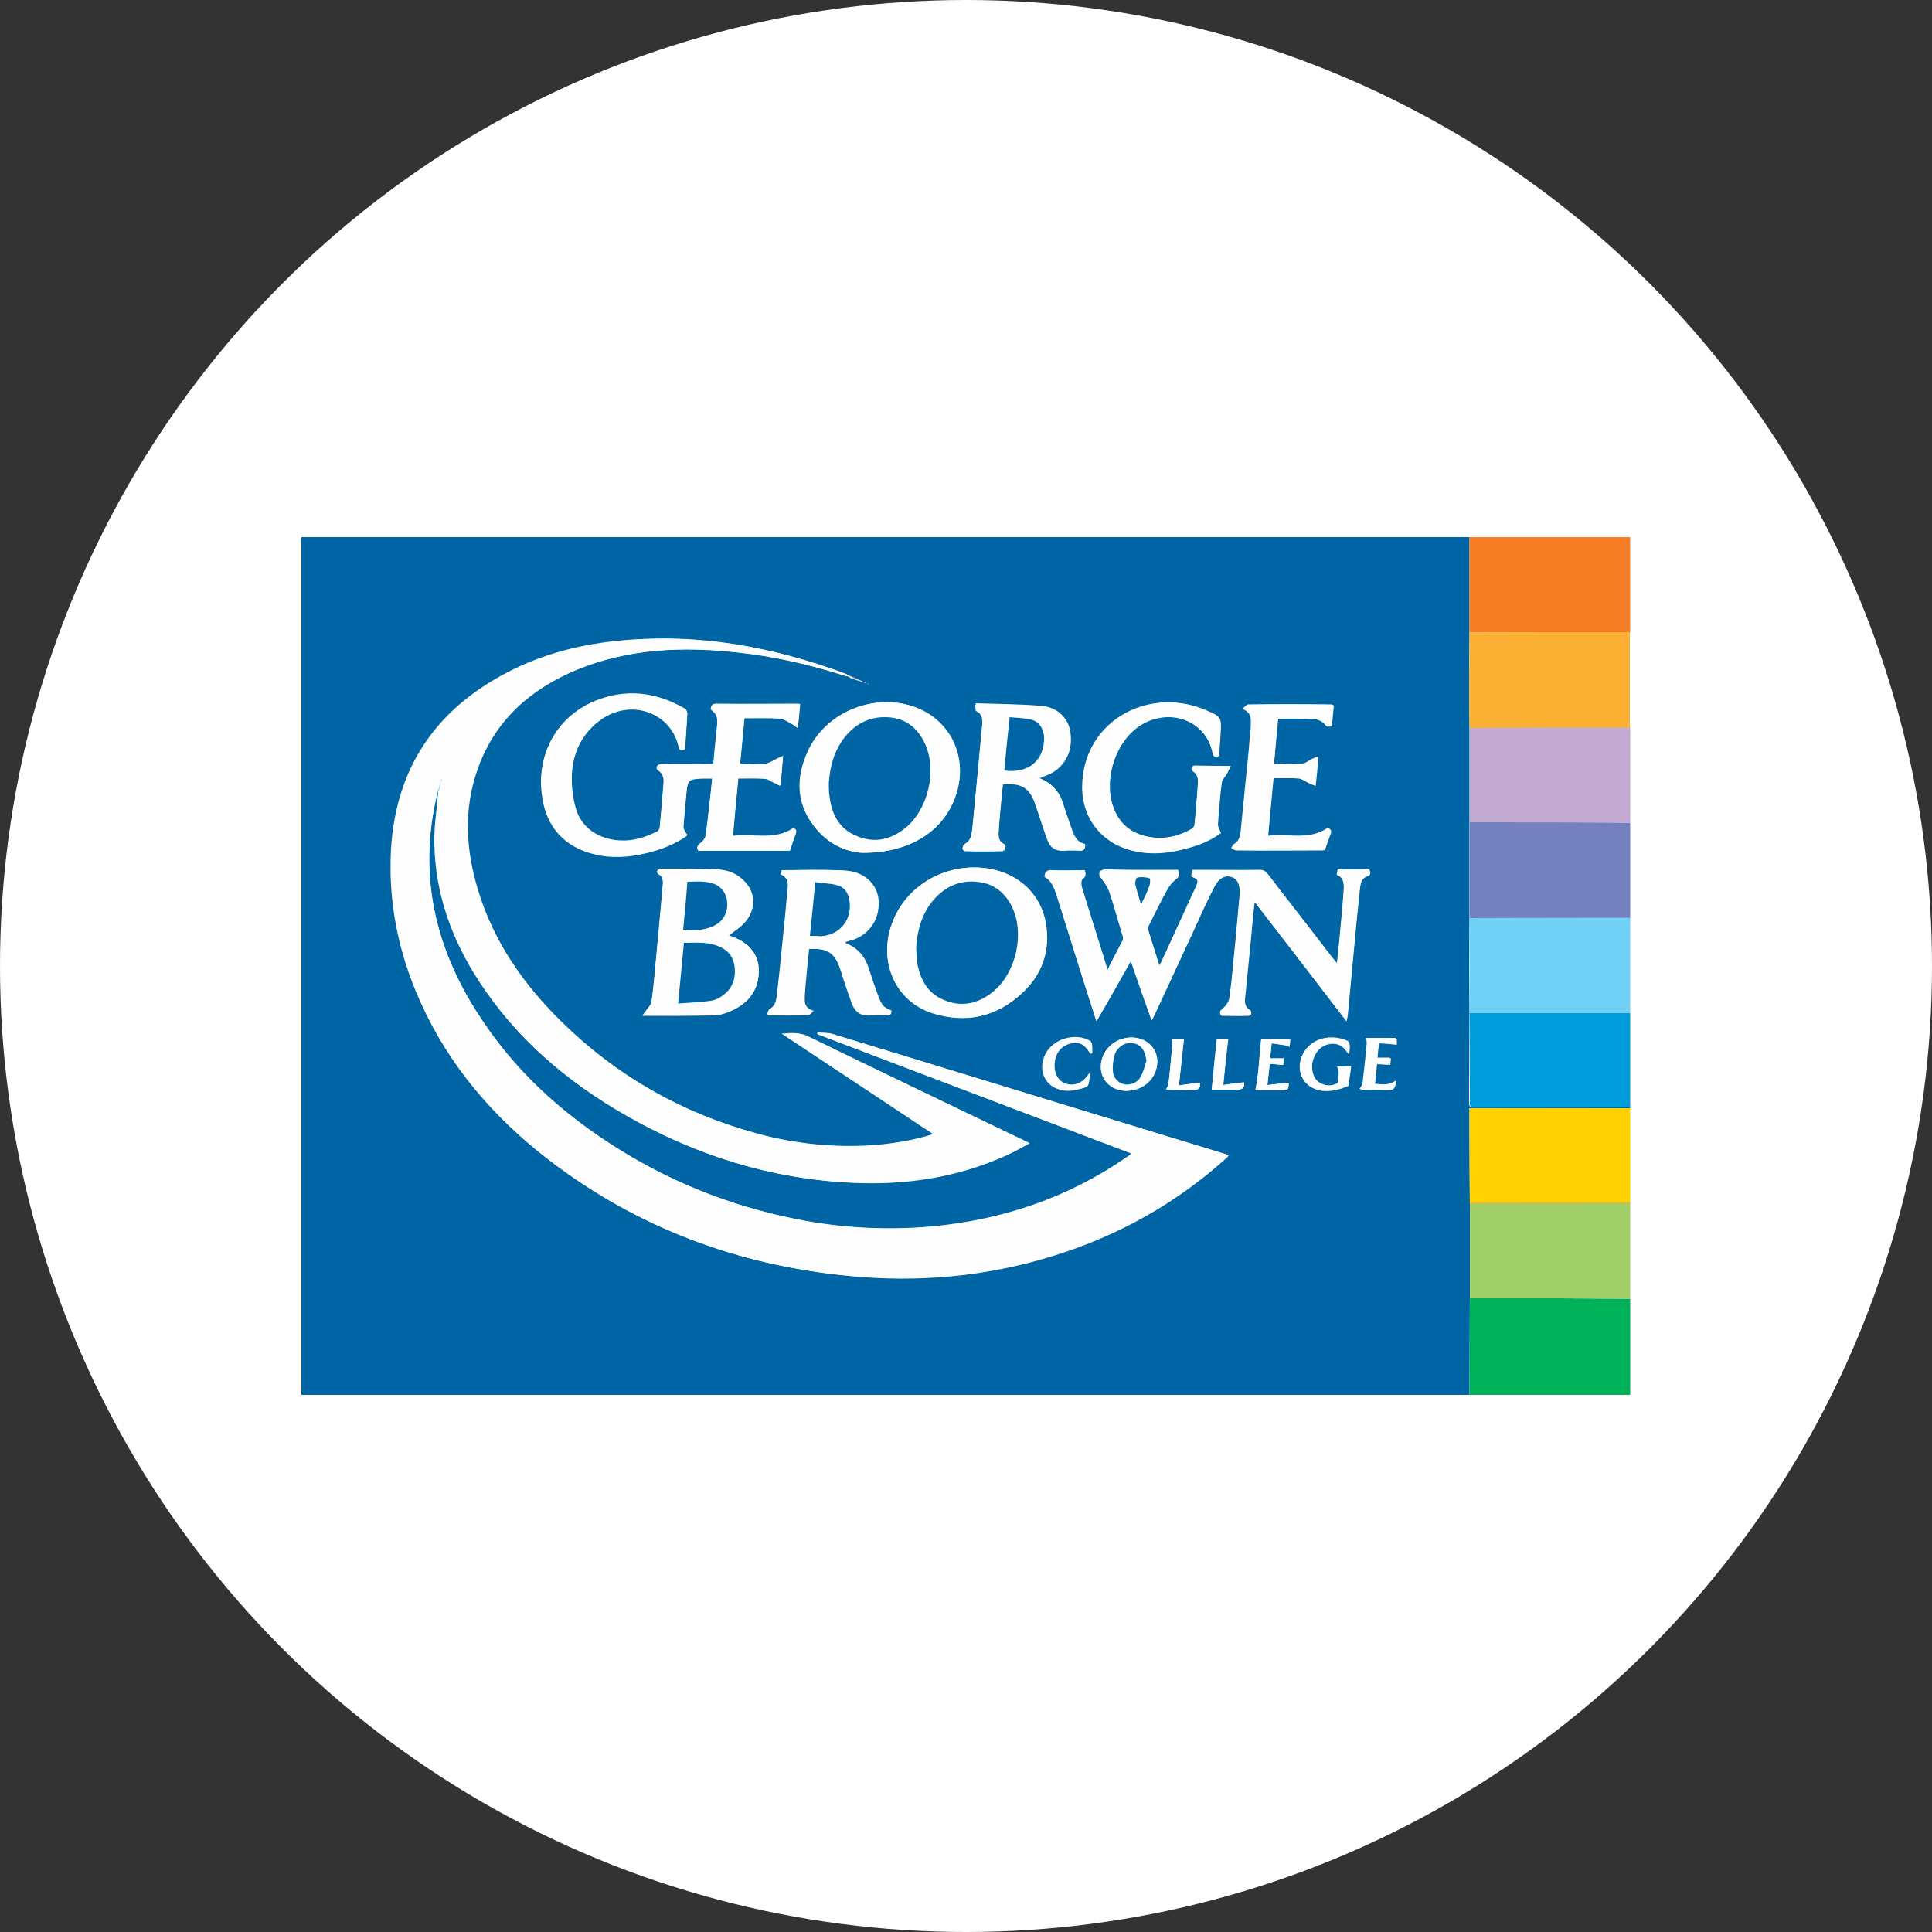<?xml version="1.0" encoding="UTF-8"?> <svg xmlns="http://www.w3.org/2000/svg" xmlns:xlink="http://www.w3.org/1999/xlink" id="Capa_1" x="0px" y="0px" viewBox="0 0 500 500" style="enable-background:new 0 0 500 500;" xml:space="preserve"><rect x="0" y="0" width="500" height="500" fill="#333333" stroke="none"/> <style type="text/css"> .st0{fill:#FFFFFF;} .st1{fill:#0065A4;} .st2{fill:#00B259;} .st3{fill:#C3ABD3;} .st4{fill:#A0CF67;} .st5{fill:#F57E25;} .st6{fill:#7581BF;} .st7{fill:#71D0F6;} .st8{fill:#FBB034;} .st9{fill:#FFD200;} .st10{fill:#009DDC;} .st11{fill:#FEFEFE;}</style> <circle class="st0" cx="250" cy="250" r="250"></circle> <g> <path class="st1" d="M421.9,286.5c0,0.1,0,0.2,0,0.3c-13.8,0-27.6,0-41.6,0c0,2.3,0,4.6,0,6.8c0,5.9,0.1,11.7,0.1,17.6 c-0.1,0.1-0.1,0.2,0,0.2c0,8.2,0,16.4,0,24.6c0,8.3-0.1,16.6-0.1,25c-100.8,0-201.5,0-302.3,0c0-74,0-148,0-222 c100.8,0,201.5,0,302.3,0c0,8.2,0,16.5,0,24.7c0,3.5-0.1,7-0.1,10.6c0,4.7,0.1,9.3,0.1,14c0,8.2,0,16.4,0,24.6c0,8.2,0,16.5,0,24.7 c0,4.2-0.1,8.4-0.1,12.6c0,4,0.1,8,0.1,12c0,7.8-0.1,15.5-0.1,23.4c0,1.1,0.7,1,1.4,1C395.1,286.5,408.5,286.5,421.9,286.5z M220.4,175.6c1,0.3,2.1,0.7,3.1,1c0.2,0.1,0.3,0.2,0.4,0.2c0-0.1,0.1-0.1,0.1-0.2c-0.2,0-0.3-0.1-0.5-0.1c-1-0.5-2.1-0.9-3.1-1.4 c-0.2,0-0.4,0-1,0C220,175.3,220.2,175.5,220.4,175.6z M301.9,282c2.2,0,4.4,0.1,6.6,0.1c1.8,0,2.2-0.5,2-1.9 c-1.7,0.2-3.4,0.4-5.4,0.7c0.4-4.3,0.8-8.1,1.3-12c-1,0-2.1,0-3.1,0c0.1,0.6,0.1,1,0.1,1.5c-0.3,3.4-0.6,6.8-1,10.2 c-0.1,0.4-0.3,0.8-0.5,1.1C301.9,281.8,301.9,281.9,301.9,282z M333.3,270.6c0.1,0.1,0.2,0.3,0.4,0.4c0.1-0.2,0.1-0.3,0.1-0.4 c0.1-0.6,0.1-1.1,0.1-1.7c-2.7,0-5.2,0-7.5,0c-0.5,4.5-0.6,8.9-1.5,13.2c-0.1,0,0,0,0.1,0c2.1,0,4.3,0,6.4,0c2.1,0,2.1-0.1,2.1-1.9 c-1.7,0.2-3.5,0.4-5.5,0.6c0.2-2,0.4-3.7,0.6-5.5c1.3,0.1,2.3,0.2,3.5,0.3c0.1-0.6,0.1-1.2,0.1-1.7c-1.3,0-2.3,0-3.5,0 c0.1-1.3,0.3-2.4,0.4-3.9C330.6,270.2,332,270.4,333.3,270.6z M361.3,280c-0.1-0.1-0.1-0.2-0.2-0.3c-1.6,1.3-3.5,0.9-5.4,0.8 c0-0.1-0.1-0.2-0.1-0.3c0.2-1.6,0.4-3.2,0.5-5c1.1,0.1,2.2,0.1,3.4,0.2c0.1-0.5,0.2-1.1,0.2-1.7c-1.3,0-2.3,0-3.5,0 c0.1-1.3,0.2-2.5,0.4-3.9c1.7,0.2,3.1,0.3,4.6,0.4c0-0.3,0-0.9,0-1.6c-2.6,0-5.2,0-7.7,0c0.1,0.5,0.2,0.9,0.2,1.4 c-0.3,3.5-0.7,7-1.1,10.5c-0.1,0.4-0.4,0.7-0.6,1c-0.1,0.1-0.1,0.2-0.2,0.3c2.2,0,4.3,0.1,6.5,0.1C360.7,282,360.7,282,361.3,280z M219,243.6c5.1-1,8.3-5.2,8-10.4c-0.2-4.3-3.7-7.7-8.8-7.9c-5.2-0.3-10.5-0.1-15.9-0.1c-0.1,0.2-0.2,0.6-0.3,1.1 c1.9,0.7,2,2.3,1.8,3.9c-0.4,4.8-0.9,9.7-1.4,14.5c-0.4,4.4-0.9,8.8-1.4,13.2c-0.2,1.4-0.6,2.6-1.9,3.3c-0.3,0.2-0.4,0.8-0.6,1.5 c0.6,0.1,0.9,0.1,1.1,0.1c3.1,0,6.1,0.1,9.2-0.1c0.4,0,0.7-0.6,1.4-1.1c-2.4-0.7-2.3-2.3-2.3-3.9c0.1-2.5,0.4-4.8,0.6-7.2 c0.2-1.6,0.3-3.3,0.5-4.9c5.2-0.3,7.1,0.9,8.6,5.7c0.1,0.2,0.2,0.5,0.2,0.7c0.8,2.5,1.7,5.1,2.6,7.6c0.8,2.2,2.3,3.4,4.7,3.2 c1.3-0.1,2.6-0.1,3.9,0c1,0.1,1.4-0.4,1.3-1.3c-2-0.9-2.5-1.2-3.3-3.5c-1-2.6-1.8-5.2-2.7-7.8c-1-2.9-2.9-5-5.8-6.1 C219,244,219,243.8,219,243.6z M269,201.4c0-0.1-0.1-0.2-0.1-0.3c1.4-0.6,2.8-1,4-1.8c3.5-2.3,4.7-5.8,4.1-9.9 c-0.5-3.5-3.3-6.3-7.2-6.7c-5.7-0.5-11.4-0.5-17.3-0.7c0.1,0.8-0.1,1.5,0.2,1.6c1.9,1,1.7,2.8,1.5,4.4c-0.8,8.8-1.7,17.6-2.5,26.3 c-0.2,1.7-0.4,3.3-2.2,4.2c-0.2,0.1-0.3,0.6-0.3,0.9c0.1,0.2,0.4,0.5,0.7,0.5c3.2,0.1,6.4,0.1,9.6,0c0.3,0,0.6-0.3,0.7-0.5 c0.1-0.3,0-0.8-0.2-0.9c-1.8-0.8-1.6-2.4-1.5-3.8c0.2-3.1,0.5-6.2,0.8-9.3c0.1-0.9,0.2-1.9,0.3-2.8c5.1-0.4,7.1,1,8.6,5.7 c0.1,0.2,0.1,0.4,0.2,0.6c0.9,2.8,1.8,5.5,2.8,8.2c0.7,1.8,2.1,2.8,4.1,2.7c1.5-0.1,3-0.1,4.4,0c1,0.1,1.3-0.4,1.1-1.4 c-2-0.4-2.7-1.9-3.3-3.5c-0.9-2.6-1.8-5.1-2.6-7.7C273.9,204.6,272,202.6,269,201.4z M191.7,197.7c-0.1-0.1-0.1-0.2-0.2-0.3 c0.4-3.8,0.7-7.7,1.1-11.5c3.2,0,6.3-0.1,9.3,0.1c1,0.1,1.9,0.8,2.9,1.3c0.5,0.3,0.9,0.6,1.6,1.1c0.2-2.3,0.4-4.2,0.6-6 c-0.3-0.1-0.4-0.1-0.6-0.1c-7.1,0-14.1,0-21.2,0c-1,0-1.2,0.5-1.3,1.3c1.5,1.2,1.8,1.8,1.7,3.8c-0.1,1-0.2,2-0.3,3 c-0.3,2.5-0.5,4.9-0.7,7.4c-0.4,0.1-0.7,0.1-1,0.1c-4.2,0-8.3,0-12.5,0c-0.4,0-0.9,0.2-1.1,0.5c-0.2,0.2,0,0.9,0.3,1 c1.3,0.8,1.5,2,1.4,3.3c-0.3,3.9-0.6,7.7-1,11.6c-0.1,0.4-0.4,1-0.8,1.1c-3,1.6-6.1,2.6-9.6,2.3c-5.5-0.3-10-3.3-11.4-8.4 c-0.8-2.8-1.1-5.7-1-8.6c0.3-5.6,2.5-10.5,7-14c8.5-6.5,19-1.9,20.7,6.6c0.2,1.1,0.9,0.9,1.6,0.7c0.2-3.1,0.5-6,0.6-9.1 c0-0.4-0.2-1.1-0.6-1.3c-7.6-4.4-15.5-5.4-23.6-1.9c-9.8,4.2-14.9,13.9-13.3,24.5c1.1,7.9,5.8,13,13.5,14.9c4.5,1.1,9,0.8,13.5-0.3 c3.8-0.9,7.4-2.3,10.5-4.5c-1.1-1.6-1.1-1.6-0.9-3.5c0.2-2.3,0.4-4.5,0.6-6.8c0.4-4.2,0.5-4.4,4.9-4.5c0.6,0,1.1,0,1.9,0 c-0.5,5.1-1,9.9-1.7,14.8c-0.1,0.8-0.9,1.7-1.6,2.2c-0.7,0.6-0.7,1-0.3,1.7c7.6,0,15.1,0,22.7,0c0.3,0,0.7,0,1,0 c0.5-1.4,0.8-2.8,1.4-4.1c0.4-0.9,0.1-1.4-0.6-1.6c-5,3.3-10.4,1.4-15.6,2c0.5-5.2,0.9-10.1,1.4-15c2.5,0,4.8-0.1,7.1,0.1 c0.8,0.1,1.5,0.7,2.2,1c0.5,0.2,0.9,0.5,1.6,0.8c0.3-2.7,0.5-5,0.7-7.6c-0.8,0.3-1.2,0.5-1.6,0.7c-1,0.4-2,1.1-3,1.3 C196,197.9,193.9,197.7,191.7,197.7z M325,233.8c7.8,10.1,15.5,20.1,23.4,30.4c0.1-0.7,0.2-1.1,0.3-1.5c0.6-6.4,1.2-12.7,1.8-19.1 c0.5-4.6,0.9-9.3,1.4-14c0.2-1.2,0.5-2.4,1.8-2.9c1-0.4,1-0.9,0.6-1.7c-2.7,0-5.4,0-8.1,0c-0.1,0.5-0.2,0.8-0.3,1.3 c2.1,0.9,1.9,2.8,1.8,4.5c-0.3,4.2-0.7,8.3-1.1,12.6c-0.2,1.9-0.4,3.7-0.6,5.9c-0.6-0.8-1-1.3-1.4-1.7 c-5.5-7.2-11.1-14.3-16.6-21.5c-0.6-0.7-1.1-1-2-1c-5,0.1-9.9,0-14.9,0c-0.8,0-1.6,0-2.5,0c-0.2,0.7-0.3,1.2-0.3,1.7 c1.8,0.7,1.9,1,1.2,2.6c-2.9,6.4-5.9,12.8-8.8,19.2c-0.2,0.4-0.4,0.7-0.7,1.3c-1.1-3.4-2.1-6.5-3-9.6c-0.1-0.3,0.1-0.7,0.3-1 c1.5-2.9,2.9-5.9,4.5-8.8c0.6-1.1,1.5-2.3,2.5-3.1c0.9-0.7,1-1.3,0.5-2.3c-0.4,0-0.9,0-1.4,0c-5.7,0-11.4,0.1-17.1-0.1 c-1.4,0-1.9,0.5-1.8,1.6c0.9,1.3,2,2.6,2.5,4c1.3,3.8,2.3,7.7,3.5,11.5c0.2,0.5,0.2,1.1-0.1,1.5c-1.2,2.4-2.5,4.7-3.8,7.4 c-0.7-2.1-1.3-4-1.8-5.8c-1.7-5.2-3.3-10.4-4.9-15.7c-0.2-0.7-0.2-1.9,0.2-2.1c0.9-0.6,0.8-1.2,0.6-2.2c-2.8,0-5.6,0.1-8.4,0 c-1.2-0.1-1.9,0.3-2,1.7c1.8,1,2.5,2.9,3.1,4.7c2.2,7,4.4,14,6.6,21c1.2,3.8,2.4,7.5,3.7,11.6c3-5.3,5.9-10.3,8.9-15.6 c1.8,5.3,3.5,10.2,5.4,15.4c0.3-0.6,0.5-1,0.7-1.4c3.4-7.4,6.8-14.8,10.3-22.2c1.7-3.7,3.4-7.4,5.2-11c1.1-2.2,2.9-3,4.5-2.5 c1.6,0.5,2.3,2.2,2.1,4.7c-0.5,5.7-1,11.4-1.6,17.1c-0.3,3.3-0.6,6.6-1.1,9.8c-0.2,0.9-0.9,1.9-1.7,2.5c-0.7,0.6-0.9,1-0.4,1.8 c2.3,0,4.6,0,7,0c0.3,0,0.7-0.2,0.7-0.4c0.1-0.3,0-0.8-0.2-1c-1.6-0.9-1.5-2.3-1.3-3.8c0.4-4.7,0.9-9.4,1.4-14.1 c0.3-3.3,0.7-6.7,1-10.1C324.8,233.5,324.9,233.7,325,233.8z M113.3,204.8c0.1,0,0.2,0,0.3,0c-0.4,4.5-1.1,9-1,13.5 c0.2,12.9,4.4,24.7,11.4,35.5c9.6,14.9,22.7,26.1,38.1,34.9c18,10.3,37.4,16.4,58.2,17.4c13.9,0.7,27.4-1.3,40.2-7.1 c2-0.9,3.9-2,6-3.1c-0.7-0.4-1.1-0.6-1.6-0.8c-18.6-8.9-37.1-17.8-55.6-26.8c-2.2-1.1-4.4-0.9-6.8-0.7c13,8.6,26,17.3,39.2,26 c-5.4,1.7-10.7,2.6-16,2.9c-10,0.6-19.7-0.4-29.4-3c-19.6-5.3-36.7-15-51.2-29.3c-9.7-9.5-17.3-20.5-21.3-33.6 c-3.2-10.4-3.9-20.8-0.3-31.2c4.4-12.8,13.6-21,25.9-26.1c13.5-5.5,27.5-6,41.7-4.4c9.5,1,18.8,3.2,27.9,6.1c0.2,0.1,0.5,0,1.1,0 c-0.8-0.3-1.1-0.5-1.5-0.7c-18.5-6.8-37.4-10.3-57.1-8.5c-10.5,1-20.6,3.4-30,8.3c-18.5,9.6-28.8,24.7-30.1,45.6 c-0.8,13.8,1.9,27.1,7.6,39.7c7.5,16.5,18.8,29.8,33,40.7c22.8,17.6,48.9,27.3,77.5,30.1c18.1,1.8,36,0.2,53.5-5.3 c16.6-5.2,31.4-13.5,44.3-25.1c0.3-0.2,0.5-0.5,0.7-0.8c-0.5-0.2-0.8-0.3-1.2-0.4c-12.8-3.9-25.5-7.8-38.3-11.7 c-21-6.4-41.9-12.9-62.8-19.2c-1.3-0.4-2.6-0.3-3.9-0.4c0,0.1,0,0.3-0.1,0.4c27.1,10.3,54.1,20.5,81.3,30.9c-0.5,0.4-0.8,0.6-1,0.8 c-15.3,10.6-32.4,16.5-50.8,18.1c-12.5,1.1-25,0.3-37.3-2.4c-14.4-3.1-28.1-8.4-40.8-15.9c-15-8.9-28.1-20-37.9-34.6 C112.7,246.3,107.8,226.6,113.3,204.8z M223.5,220.7c12.2-0.1,20.5-5.7,23.7-14.3c3.8-10.3-1.3-20.8-11.6-23.8 c-10.3-3-21.9,2-26.4,11.7c-3.3,7-3.1,14,2.1,20.2C215,219.1,220.2,220.7,223.5,220.7z M252.1,224.5c-9.2,0-17.6,5.4-21,13.8 c-4.1,10.2,0.4,20.9,10.4,24c8.5,2.6,16.3,0.9,22.8-5.1c5.3-4.8,7.5-11.1,6.3-18.1C269.2,230.2,261.7,224.5,252.1,224.5z M188.6,242.1c1.4-1.1,2.9-2,4-3.3c3-3.3,3-7.5,0.3-10.5c-1.9-2.1-4.4-3.2-7.2-3.3c-4.8-0.2-9.8-0.2-14.6-0.2c-0.2,0-0.3-0.1-0.4,0 c-0.2,0.1-0.5,0.3-0.6,0.5c-0.1,0.3,0.1,0.7,0.2,0.8c1.5,0.7,1.4,2,1.2,3.2c-0.6,6.9-1.3,13.9-1.9,20.8c-0.3,3.1-0.6,6.2-1,9.2 c-0.1,0.7-0.8,1.4-1.3,2.1c-0.3,0.4-0.6,0.8-1,1.4c6.4,0,12.4,0.1,18.3-0.1c1.4,0,2.8-0.4,4-0.9c4.2-1.7,7.2-4.5,7.7-9.3 C196.9,247.4,194.1,243.8,188.6,242.1z M318.5,198.2c-3.5,0-6.3,0-9.1,0c-0.3,0-0.7,0.2-0.9,0.5c-0.1,0.3,0,0.8,0.2,0.9 c1.3,0.8,1.5,2,1.4,3.4c-0.3,3.5-0.6,7.1-0.9,10.7c-0.1,0.4-0.4,0.8-0.7,0.9c-3.2,1.7-6.5,2.7-10.2,2.2c-4.6-0.6-8-2.8-9.9-7.2 c-2.9-7-0.2-16.6,5.8-21.2c7.5-5.6,17.9-2.5,19.7,6.6c0.2,1,0.8,0.9,1.6,0.7c0.1-2,0.3-4,0.4-5.9c0.2-4.2,0.2-4.3-3.7-5.9 c-14.3-6.2-31,2.2-32,18.5c-0.5,8.2,4.1,15.2,11.9,17.5c5.4,1.6,10.7,1,16.1-0.6c2.8-0.8,5.5-2,7.8-3.7c-0.3-0.8-0.8-1.6-0.8-2.2 c0.3-3.6,0.5-7.2,1-10.8c0.1-0.9,1-1.7,1.5-2.6C317.9,199.5,318.1,199,318.5,198.2z M329.7,197.7c0.4-4,0.7-7.8,1.1-11.7 c3.2,0,6.4-0.1,9.4,0.1c0.9,0.1,2.1,0.6,2.7,1.3c0.6,0.7,1,0.8,1.8,0.5c0.2-1.8,0.3-3.6,0.5-5.3c-0.2-0.1-0.3-0.2-0.4-0.2 c-7.1,0-14.3-0.1-21.5,0c-0.5,0-0.9,0.6-1.6,1.1c1.9,0.8,2.3,2.1,2.2,3.6c-0.1,0.7-0.1,1.4-0.1,2c-0.4,3.6-0.7,7.2-1,10.8 c-0.5,5.1-0.9,10.1-1.5,15.1c-0.2,1.3-0.4,2.7-1.7,3.5c-0.4,0.2-0.5,0.7-0.8,1.1c0.4,0.2,0.8,0.5,1.3,0.5c7.4,0.1,14.7,0,22.1,0 c0.2,0,0.5-0.1,0.7-0.1c0.5-1.4,0.9-2.7,1.4-4c0.4-0.9,0.2-1.5-0.6-1.6c-5,3.3-10.3,1.4-15.5,2c0.5-5.2,0.9-10.1,1.4-15 c2.3,0,4.5-0.1,6.7,0.1c0.9,0.1,1.8,0.8,2.7,1.3c0.4,0.2,0.9,0.3,1.5,0.6c0.3-2.6,0.5-4.8,0.7-7.5c-0.8,0.3-1.3,0.5-1.7,0.7 c-0.7,0.4-1.5,1-2.2,1.1C334.6,197.8,332.2,197.7,329.7,197.7z M291.5,282.3c4.5,0,8-3.3,8-7.6c0-3.5-2.9-6.2-6.7-6.2 c-4.4,0-7.9,3.4-7.9,7.6C284.9,279.6,287.7,282.3,291.5,282.3z M346,276c1,1.4,0.2,2.8,0.2,4.2c0,0.1-0.3,0.2-0.5,0.3 c-2.1,1-5.1-0.1-5.8-2.3c-0.8-2.1-0.5-4.2,0.8-6.1c1.6-2.2,4.7-2.8,6.7-1.3c0.6,0.5,1,1.3,1.7,2c0.1-1,0.2-1.9,0.1-2.7 c0-0.3-0.3-0.7-0.6-0.8c-4.2-1.8-9.2-0.7-11.4,3.4c-2.2,4.3,0.1,8.8,4.8,9.4c2.5,0.3,4.9-0.3,6.9-1.3c0.3-1.8,0.5-3.4,0.7-5 C348.7,276,347.4,276,346,276z M282,277.7c-0.4,0.4-0.5,0.6-0.6,0.8c-1.7,2.1-3.9,2.8-6,1.9c-1.9-0.8-2.8-3-2.5-5.6 c0.4-2.6,2-4.3,4.4-4.8c2.1-0.4,3.4,0.3,4.8,2.6c0,0.1,0.2,0,0.5,0.1c0-0.8,0.1-1.7-0.1-2.5c-0.1-0.3-0.3-0.7-0.6-0.8 c-3.8-2.1-9.3-0.5-11.3,3.3c-2.2,4.2-0.2,8.7,4.5,9.5c1.2,0.2,2.5,0.1,3.7-0.2C281.9,281.2,281.8,281.5,282,277.7z M313.6,282 c2,0,4.2,0,6.4,0c1.7,0,2.1-0.5,2-1.9c-1.7,0.2-3.4,0.4-5.4,0.7c0.4-4.3,0.8-8.1,1.3-12c-1,0-2.1,0-2.9,0 C314.5,273.2,314.1,277.5,313.6,282z M224.7,176.9c-0.1,0-0.1,0.1-0.1,0.1c0,0.1,0.1,0.1,0.1,0.1c0.1-0.1,0.1-0.1,0.2-0.1 C224.8,176.9,224.7,176.9,224.7,176.9z"></path> <path class="st2" d="M380.3,361c0-8.3,0.1-16.6,0.1-25c7.6,0,15.3,0,22.9,0c6.2,0,12.4,0.1,18.6,0.1c0,8.3,0,16.6,0,24.9 C408,361,394.1,361,380.3,361z"></path> <path class="st3" d="M380.4,212.8c0-8.2,0-16.4,0-24.6c13.8,0,27.7,0,41.5-0.1c0,8.2,0,16.4,0,24.7 C408,212.9,394.2,212.9,380.4,212.8z"></path> <path class="st4" d="M421.9,336.1c-6.2,0-12.4-0.1-18.6-0.1c-7.6,0-15.3,0-22.9,0c0-8.2,0-16.4,0-24.6c13.8,0,27.7,0,41.5-0.1 C421.9,319.7,421.9,327.9,421.9,336.1z"></path> <path class="st5" d="M380.3,163.7c0-8.2,0-16.5,0-24.7c13.9,0,27.7,0,41.6,0c0,8.2,0,16.4,0,24.7c-7.5,0-14.9,0-22.3,0 C393.1,163.6,386.7,163.7,380.3,163.7z"></path> <path class="st6" d="M380.4,212.8c13.8,0,27.7,0,41.5,0.1c0,8.2,0,16.4,0,24.7c-3,0-5.9,0-8.9,0c-10.9,0-21.7,0.1-32.6,0.1 C380.4,229.3,380.4,221.1,380.4,212.8z"></path> <path class="st7" d="M380.4,237.6c10.9,0,21.7-0.1,32.6-0.1c3,0,5.9,0,8.9,0c0,8.2,0,16.4,0,24.7c-13.8,0-27.6,0-41.5,0 c-0.1-4-0.1-8-0.1-12C380.3,246,380.3,241.8,380.4,237.6z"></path> <path class="st8" d="M380.3,163.7c6.4,0,12.8-0.1,19.2-0.1c7.5,0,14.9,0,22.3,0c0,8.2,0,16.4,0,24.7c-13.8,0-27.7,0-41.5,0.1 c-0.1-4.7-0.1-9.3-0.1-14C380.3,170.8,380.3,167.2,380.3,163.7z"></path> <path class="st9" d="M380.4,311.2c-0.1-5.9-0.1-11.7-0.1-17.6c0-2.2,0-4.5,0-6.8c13.9,0,27.7,0,41.6,0c0,8.1,0,16.2,0,24.4 c-12.7,0-25.4,0-38.1,0C382.7,311.2,381.5,311.2,380.4,311.2z"></path> <path class="st10" d="M380.4,262.2c13.8,0,27.6,0,41.5,0c0,8.1,0,16.2,0,24.4c-13.3,0-26.8,0-40.1,0.1c-0.7,0-1.4,0.1-1.4-1 C380.4,277.7,380.4,269.9,380.4,262.2z"></path> <path class="st8" d="M380.4,311.2c1.1,0,2.3-0.1,3.4-0.1c12.7,0,25.4,0,38.1,0c0,0.1,0,0.2,0,0.3c-13.8,0-27.7,0-41.5,0.1 C380.3,311.4,380.3,311.4,380.4,311.2z"></path> <path class="st11" d="M113.3,204.8c-5.4,21.7-0.6,41.5,11.7,59.7c9.8,14.5,22.8,25.7,37.9,34.6c12.7,7.5,26.4,12.8,40.8,15.9 c12.3,2.7,24.8,3.5,37.3,2.4c18.5-1.7,35.6-7.5,50.8-18.1c0.3-0.2,0.6-0.5,1-0.8c-27.2-10.3-54.3-20.6-81.3-30.9 c0-0.1,0-0.3,0.1-0.4c1.3,0.1,2.7,0,3.9,0.4c21,6.4,41.9,12.8,62.8,19.2c12.8,3.9,25.5,7.8,38.3,11.7c0.4,0.1,0.7,0.3,1.2,0.4 c-0.3,0.3-0.5,0.6-0.7,0.8c-12.9,11.6-27.7,20-44.3,25.1c-17.5,5.4-35.4,7.1-53.5,5.3c-28.6-2.8-54.6-12.5-77.5-30.1 c-14.2-11-25.6-24.2-33-40.7c-5.7-12.6-8.4-25.9-7.6-39.7c1.3-20.9,11.6-36,30.1-45.6c9.4-4.9,19.5-7.4,30-8.3 c19.7-1.8,38.6,1.7,57.1,8.5c0.4,0.2,0.8,0.3,1.5,0.7c-0.7,0-0.9,0.1-1.1,0c-9.1-2.9-18.4-5.1-27.9-6.1c-14.2-1.6-28.2-1-41.7,4.4 c-12.3,5.1-21.4,13.3-25.9,26.1c-3.6,10.4-2.9,20.9,0.3,31.2c4.1,13.1,11.7,24,21.3,33.6c14.4,14.3,31.6,24,51.2,29.3 c9.6,2.6,19.4,3.6,29.4,3c5.3-0.4,10.6-1.2,16-2.9c-13.2-8.8-26.2-17.4-39.2-26c2.4-0.2,4.5-0.4,6.8,0.7 c18.5,9,37.1,17.9,55.6,26.8c0.4,0.2,0.8,0.4,1.6,0.8c-2.1,1.1-4.1,2.2-6,3.1c-12.8,5.8-26.2,7.8-40.2,7.1 c-20.9-1-40.2-7.1-58.2-17.4c-15.3-8.8-28.4-19.9-38.1-34.9c-7-10.8-11.2-22.6-11.4-35.5c-0.1-4.5,0.7-9,1-13.5 c0.2-0.8,0.3-1.7,0.5-2.5c0.1-0.2,0.2-0.3,0.2-0.5c-0.1,0-0.1-0.1-0.2-0.1c0,0.2,0,0.4-0.1,0.5C113.8,203.1,113.6,204,113.3,204.8z "></path> <path class="st11" d="M324.7,233.5c-0.4,3.3-0.7,6.7-1,10.1c-0.5,4.7-0.9,9.4-1.4,14.1c-0.2,1.5-0.3,2.9,1.3,3.8 c0.2,0.1,0.3,0.7,0.2,1c-0.1,0.2-0.5,0.4-0.7,0.4c-2.3,0.1-4.7,0-7,0c-0.5-0.8-0.3-1.2,0.4-1.8c0.7-0.6,1.5-1.6,1.7-2.5 c0.5-3.2,0.8-6.5,1.1-9.8c0.6-5.7,1-11.4,1.6-17.1c0.2-2.5-0.5-4.2-2.1-4.7c-1.7-0.6-3.3,0.2-4.5,2.5c-1.9,3.6-3.5,7.3-5.2,11 c-3.4,7.4-6.9,14.8-10.3,22.2c-0.2,0.4-0.4,0.7-0.7,1.4c-1.8-5.2-3.5-10.2-5.4-15.4c-3,5.3-5.8,10.3-8.9,15.6 c-1.3-4.1-2.5-7.8-3.7-11.6c-2.2-7-4.4-14-6.6-21c-0.6-1.9-1.2-3.8-3.1-4.7c0.1-1.5,0.8-1.7,2-1.7c2.8,0.1,5.6,0,8.4,0 c0.2,0.9,0.3,1.6-0.6,2.2c-0.4,0.3-0.4,1.5-0.2,2.1c1.6,5.3,3.3,10.5,4.9,15.7c0.6,1.8,1.1,3.7,1.8,5.8c1.4-2.6,2.7-5,3.8-7.4 c0.2-0.4,0.2-1,0.1-1.5c-1.1-3.9-2.2-7.7-3.5-11.5c-0.5-1.5-1.5-2.8-2.5-4c-0.1-1.1,0.5-1.6,1.8-1.6c5.7,0.1,11.4,0.1,17.1,0.1 c0.5,0,0.9,0,1.4,0c0.5,1,0.4,1.6-0.5,2.3c-1,0.8-1.9,1.9-2.5,3.1c-1.6,2.9-3,5.8-4.5,8.8c-0.2,0.3-0.3,0.8-0.3,1 c0.9,3.1,2,6.3,3,9.6c0.3-0.6,0.5-0.9,0.7-1.3c3-6.4,5.9-12.8,8.8-19.2c0.7-1.6,0.6-1.9-1.2-2.6c0.1-0.5,0.2-1,0.3-1.7 c0.8,0,1.6,0,2.5,0c5,0,9.9,0,14.9,0c0.9,0,1.5,0.3,2,1c5.5,7.2,11.1,14.3,16.6,21.5c0.4,0.5,0.7,1,1.4,1.7c0.2-2.2,0.4-4,0.6-5.9 c0.4-4.2,0.8-8.3,1.1-12.6c0.1-1.7,0.4-3.5-1.8-4.5c0.1-0.4,0.2-0.8,0.3-1.3c2.7,0,5.4,0,8.1,0c0.4,0.8,0.4,1.4-0.6,1.7 c-1.3,0.5-1.7,1.7-1.8,2.9c-0.5,4.6-1,9.3-1.4,14c-0.6,6.4-1.2,12.7-1.8,19.1c-0.1,0.4-0.1,0.7-0.3,1.5 c-7.9-10.3-15.6-20.3-23.4-30.4C324.9,233.7,324.8,233.5,324.7,233.5z M295.3,234.1c0.9-1.9,1.7-3.4,2.3-5c0.2-0.6,0.2-1.8,0-1.8 c-1-0.2-2.1-0.4-3.1-0.2c-0.3,0.1-0.7,1.2-0.6,1.7C294.2,230.5,294.7,232.1,295.3,234.1z"></path> <path class="st11" d="M191.7,197.7c2.1,0,4.3,0.2,6.4-0.1c1-0.1,2-0.8,3-1.3c0.4-0.2,0.8-0.4,1.6-0.7c-0.3,2.7-0.4,4.9-0.7,7.6 c-0.7-0.3-1.1-0.6-1.6-0.8c-0.7-0.4-1.5-1-2.2-1c-2.3-0.2-4.6-0.1-7.1-0.1c-0.5,4.9-0.9,9.8-1.4,15c5.2-0.7,10.6,1.3,15.6-2 c0.7,0.2,1,0.6,0.6,1.6c-0.5,1.3-0.9,2.7-1.4,4.1c-0.4,0-0.7,0-1,0c-7.6,0-15.1,0-22.7,0c-0.4-0.7-0.4-1.1,0.3-1.7 c0.7-0.5,1.5-1.4,1.6-2.2c0.6-4.8,1.1-9.8,1.7-14.8c-0.7,0-1.3,0-1.9,0c-4.4,0.1-4.5,0.2-4.9,4.5c-0.2,2.3-0.4,4.6-0.6,6.8 c-0.2,1.9-0.2,1.9,0.9,3.5c-3.2,2.2-6.8,3.6-10.5,4.5c-4.5,1.1-9,1.4-13.5,0.3c-7.7-1.8-12.3-7-13.5-14.9 c-1.6-10.6,3.5-20.3,13.3-24.5c8.1-3.4,16-2.5,23.6,1.9c0.3,0.2,0.6,0.8,0.6,1.3c-0.2,3-0.4,6-0.6,9.1c-0.7,0.2-1.4,0.4-1.6-0.7 c-1.7-8.4-12.2-13.1-20.7-6.6c-4.5,3.5-6.8,8.4-7,14c-0.1,2.9,0.2,5.8,1,8.6c1.4,5.1,5.9,8.1,11.4,8.4c3.5,0.2,6.6-0.8,9.6-2.3 c0.4-0.2,0.7-0.7,0.8-1.1c0.4-3.9,0.7-7.7,1-11.6c0.1-1.4-0.1-2.6-1.4-3.3c-0.2-0.2-0.4-0.8-0.3-1c0.2-0.3,0.7-0.5,1.1-0.5 c4.2-0.1,8.3,0,12.5,0c0.3,0,0.6-0.1,1-0.1c0.3-2.5,0.5-5,0.7-7.4c0.1-1,0.2-2,0.3-3c0.1-2-0.2-2.6-1.7-3.8 c0.1-0.8,0.3-1.3,1.3-1.3c7.1,0.1,14.1,0,21.2,0c0.2,0,0.3,0.1,0.6,0.1c-0.2,1.8-0.3,3.7-0.6,6c-0.7-0.5-1.1-0.9-1.6-1.1 c-0.9-0.5-1.9-1.2-2.9-1.3c-3-0.2-6.1-0.1-9.3-0.1c-0.4,3.8-0.7,7.7-1.1,11.5C191.6,197.5,191.6,197.6,191.7,197.7z"></path> <path class="st11" d="M223.5,220.7c-3.3,0-8.5-1.6-12.3-6.2c-5.2-6.2-5.4-13.1-2.1-20.2c4.5-9.7,16.2-14.7,26.4-11.7 c10.3,3.1,15.4,13.5,11.6,23.8C244,215,235.7,220.7,223.5,220.7z M214.5,202.7c0.1,1.1,0.1,2.3,0.3,3.4c0.7,4.6,2.7,8.3,7.1,10.1 c4.5,1.8,8.8,0.8,12.6-2.2c5.9-4.8,8.2-15,4.9-21.9c-2-4.3-5.5-6.6-10.3-6.7c-4,0-7.3,1.6-9.9,4.6 C215.9,193.8,214.7,198,214.5,202.7z"></path> <path class="st11" d="M252.1,224.5c9.6,0,17.1,5.7,18.6,14.5c1.2,7.1-1,13.3-6.3,18.1c-6.6,6-14.3,7.8-22.8,5.1 c-10.1-3.1-14.6-13.9-10.4-24C234.5,229.9,242.9,224.5,252.1,224.5z M237.1,245.2c0.1,1.2,0.1,2.4,0.3,3.5c0.6,4.5,2.6,8.2,7,10.1 c4.5,1.9,8.7,1,12.5-2c6.1-4.8,8.4-15.1,5.1-22.1c-1.7-3.4-4.4-5.8-8.3-6.4c-4.8-0.7-8.8,0.9-12,4.6 C238.6,236.5,237.4,240.7,237.1,245.2z"></path> <path class="st11" d="M188.6,242.1c5.5,1.7,8.2,5.3,7.7,10.5c-0.5,4.7-3.5,7.6-7.7,9.3c-1.3,0.5-2.7,0.9-4,0.9 c-5.9,0.1-11.9,0.1-18.3,0.1c0.4-0.6,0.7-1,1-1.4c0.5-0.7,1.1-1.4,1.3-2.1c0.5-3.1,0.8-6.2,1-9.2c0.7-6.9,1.4-13.9,1.9-20.8 c0.1-1.2,0.2-2.5-1.2-3.2c-0.2-0.1-0.3-0.6-0.2-0.8c0.1-0.2,0.4-0.4,0.6-0.5c0.1-0.1,0.3,0,0.4,0c4.8,0.1,9.8,0.1,14.6,0.2 c2.8,0.1,5.3,1.2,7.2,3.3c2.8,3.1,2.7,7.2-0.3,10.5C191.5,240.1,190,241,188.6,242.1z M175.5,259.7c2.9-0.2,5.6-0.3,8.3-0.7 c1-0.1,2-0.6,2.9-1.2c2.7-1.8,3.7-4.5,3.3-7.7c-0.3-2.7-2-4.4-4.4-5.3c-2.8-1.1-5.7-0.8-8.7-0.8C176.5,249.2,176,254.3,175.5,259.7 z M176.8,240.6c1.7,0,3.2,0.2,4.6-0.1c1.4-0.2,2.7-0.6,3.9-1.3c2.3-1.3,3.3-4,2.8-6.5s-2.2-4.1-5.1-4.5c-1.6-0.2-3.3-0.1-5.1-0.1 C177.6,232.3,177.1,236.4,176.8,240.6z"></path> <path class="st11" d="M269,201.4c2.9,1.1,4.9,3.2,5.8,6.2c0.8,2.6,1.7,5.2,2.6,7.7c0.6,1.6,1.4,3.1,3.3,3.5 c0.1,0.9-0.1,1.4-1.1,1.4c-1.5-0.1-3-0.1-4.4,0c-2,0.1-3.4-0.8-4.1-2.7c-1-2.7-1.9-5.5-2.8-8.2c-0.1-0.2-0.1-0.4-0.2-0.6 c-1.5-4.7-3.5-6.1-8.6-5.7c-0.1,0.9-0.2,1.8-0.3,2.8c-0.3,3.1-0.6,6.2-0.8,9.3c-0.1,1.5-0.3,3,1.5,3.8c0.2,0.1,0.3,0.6,0.2,0.9 c-0.1,0.2-0.5,0.5-0.7,0.5c-3.2,0.1-6.4,0.1-9.6,0c-0.3,0-0.6-0.3-0.7-0.5c-0.1-0.3,0.1-0.8,0.3-0.9c1.8-0.9,2-2.6,2.2-4.2 c0.9-8.8,1.7-17.6,2.5-26.3c0.2-1.7,0.4-3.4-1.5-4.4c-0.2-0.1-0.1-0.8-0.2-1.6c5.9,0.2,11.6,0.2,17.3,0.7c4,0.4,6.7,3.2,7.2,6.7 c0.6,4.1-0.6,7.5-4.1,9.9c-1.2,0.8-2.7,1.2-4,1.8c-0.1,0.1-0.1,0.1-0.2,0.2C268.9,201.4,269,201.4,269,201.4z M259.9,199.4 c6.4,0.9,10.5-2.7,10.2-8.7c-0.2-2.3-1.3-3.9-3.5-4.5c-1.7-0.4-3.5-0.4-5.4-0.6C260.7,190.4,260.3,194.9,259.9,199.4z"></path> <path class="st11" d="M218.9,244.1c2.9,1.1,4.8,3.2,5.8,6.1c0.9,2.6,1.7,5.3,2.7,7.8c0.9,2.3,1.3,2.7,3.3,3.5 c0.1,0.9-0.3,1.4-1.3,1.3c-1.3-0.1-2.6-0.1-3.9,0c-2.5,0.2-4-1-4.7-3.2c-0.9-2.5-1.7-5.1-2.6-7.6c-0.1-0.2-0.2-0.5-0.2-0.7 c-1.5-4.8-3.4-6-8.6-5.7c-0.2,1.6-0.3,3.2-0.5,4.9c-0.2,2.4-0.5,4.8-0.6,7.2c-0.1,1.5-0.2,3.2,2.3,3.9c-0.6,0.6-1,1.1-1.4,1.1 c-3.1,0.1-6.1,0.1-9.2,0.1c-0.3,0-0.6-0.1-1.1-0.1c0.2-0.6,0.3-1.3,0.6-1.5c1.3-0.8,1.8-1.9,1.9-3.3c0.5-4.4,0.9-8.8,1.4-13.2 c0.5-4.8,0.9-9.7,1.4-14.5c0.2-1.6,0.1-3.2-1.8-3.9c0.1-0.5,0.2-0.9,0.3-1.1c5.4,0,10.6-0.2,15.9,0.1c5.1,0.2,8.6,3.6,8.8,7.9 c0.3,5.2-3,9.4-8,10.4c-0.2,0.1-0.3,0.2-0.4,0.2C218.7,243.9,218.8,244,218.9,244.1z M209.6,242.2c1,0,1.9,0.1,2.8,0 c5-0.4,8.2-4.5,7.4-9.4c-0.3-1.8-1.3-3.3-3.1-3.8c-1.8-0.5-3.7-0.5-5.7-0.8C210.5,233,210.1,237.5,209.6,242.2z"></path> <path class="st11" d="M318.5,198.2c-0.4,0.7-0.7,1.3-0.9,1.7c-0.5,0.9-1.4,1.7-1.5,2.6c-0.5,3.6-0.8,7.2-1,10.8 c-0.1,0.7,0.5,1.4,0.8,2.2c-2.2,1.7-5,2.8-7.8,3.7c-5.3,1.6-10.6,2.2-16.1,0.6c-7.9-2.3-12.5-9.3-11.9-17.5 c1-16.3,17.7-24.7,32-18.5c3.9,1.7,3.9,1.7,3.7,5.9c-0.1,1.9-0.3,3.9-0.4,5.9c-0.8,0.3-1.4,0.4-1.6-0.7c-1.7-9-12.2-12.2-19.7-6.6 c-6,4.6-8.7,14.2-5.8,21.2c1.8,4.4,5.3,6.6,9.9,7.2c3.7,0.5,7-0.4,10.2-2.2c0.3-0.2,0.6-0.6,0.7-0.9c0.4-3.5,0.6-7.1,0.9-10.7 c0.1-1.4-0.1-2.6-1.4-3.4c-0.2-0.1-0.3-0.7-0.2-0.9c0.1-0.3,0.6-0.5,0.9-0.5C312.3,198.2,315.1,198.2,318.5,198.2z"></path> <path class="st11" d="M329.7,197.7c2.6,0,5,0.1,7.4-0.1c0.8-0.1,1.5-0.7,2.2-1.1c0.5-0.2,0.9-0.4,1.7-0.7c-0.3,2.7-0.5,5-0.7,7.5 c-0.6-0.2-1.1-0.4-1.5-0.6c-0.9-0.4-1.8-1.1-2.7-1.3c-2.2-0.2-4.4-0.1-6.7-0.1c-0.5,5-0.9,9.9-1.4,15c5.2-0.7,10.6,1.3,15.5-2 c0.8,0.2,1,0.7,0.6,1.6c-0.5,1.3-0.9,2.6-1.4,4c-0.3,0.1-0.5,0.1-0.7,0.1c-7.4,0-14.7,0-22.1,0c-0.4,0-0.8-0.4-1.3-0.5 c0.3-0.4,0.4-0.9,0.8-1.1c1.3-0.8,1.6-2.1,1.7-3.5c0.5-5,1-10.1,1.5-15.1c0.4-3.6,0.7-7.2,1-10.8c0.1-0.7,0.1-1.4,0.1-2 c0.1-1.5-0.3-2.8-2.2-3.6c0.7-0.5,1.1-1.1,1.6-1.1c7.1-0.1,14.3-0.1,21.5,0c0.1,0,0.2,0.1,0.4,0.2c-0.2,1.7-0.3,3.5-0.5,5.3 c-0.8,0.4-1.1,0.3-1.8-0.5c-0.6-0.7-1.7-1.2-2.7-1.3c-3.1-0.2-6.2-0.1-9.4-0.1C330.4,189.8,330,193.7,329.7,197.7z"></path> <path class="st11" d="M291.5,282.3c-3.8,0-6.6-2.6-6.6-6.2c0-4.2,3.5-7.5,7.9-7.6c3.8,0,6.7,2.6,6.7,6.2 C299.5,278.9,296,282.3,291.5,282.3z M296.7,274.6c-0.3-2.7-1.4-4.4-3.3-4.7c-2.1-0.4-4.2,0.9-4.9,3.2c-0.4,1.3-0.5,2.6-0.4,3.9 c0.1,1.8,1.3,3.1,2.9,3.5s3.4-0.3,4.2-1.8C295.8,277.6,296.2,276,296.7,274.6z"></path> <path class="st11" d="M346,276c1.4,0,2.7,0,3.7,0c-0.2,1.6-0.5,3.1-0.7,5c-2,0.9-4.4,1.6-6.9,1.3c-4.7-0.6-7.1-5.1-4.8-9.4 c2.1-4.2,7.2-5.3,11.4-3.4c0.3,0.1,0.5,0.5,0.6,0.8c0.1,0.8-0.1,1.7-0.1,2.7c-0.7-0.8-1.1-1.6-1.7-2c-2-1.6-5.2-0.9-6.7,1.3 c-1.3,1.9-1.6,4-0.8,6.1c0.8,2.2,3.8,3.3,5.8,2.3c0.2-0.1,0.4-0.2,0.5-0.3C346.2,278.8,347,277.4,346,276z"></path> <path class="st11" d="M282,277.7c-0.2,3.8-0.2,3.4-3.1,4.2c-1.1,0.3-2.5,0.4-3.7,0.2c-4.6-0.8-6.7-5.3-4.5-9.5 c2-3.8,7.6-5.4,11.3-3.3c0.3,0.2,0.5,0.5,0.6,0.8c0.1,0.8,0.1,1.7,0.1,2.5c-0.3,0-0.5,0-0.5-0.1c-1.4-2.3-2.7-3-4.8-2.6 c-2.4,0.5-4.1,2.2-4.4,4.8c-0.4,2.6,0.6,4.8,2.5,5.6c2.1,0.9,4.4,0.2,6-1.9C281.5,278.3,281.7,278.1,282,277.7z"></path> <path class="st11" d="M355.8,280.5c1.8,0.1,3.8,0.5,5.4-0.8c0.1,0.1,0.1,0.2,0.2,0.3c-0.6,2.1-0.6,2.1-2.8,2.1s-4.3-0.1-6.5-0.1 c0.1-0.1,0.1-0.2,0.2-0.3c0.2-0.3,0.6-0.7,0.6-1c0.4-3.5,0.7-7,1.1-10.5c0.1-0.4-0.1-0.8-0.2-1.4c2.6,0,5.1,0,7.7,0 c0,0.6,0,1.3,0,1.6c-1.5-0.2-3-0.3-4.6-0.4c-0.2,1.4-0.3,2.7-0.4,3.9c1.2,0,2.2,0,3.5,0c-0.1,0.5-0.1,1.1-0.2,1.7 c-1.2-0.1-2.3-0.1-3.4-0.2c-0.2,1.8-0.4,3.3-0.5,5C355.7,280.4,355.8,280.5,355.8,280.5z"></path> <path class="st11" d="M333.3,270.6c-1.4-0.2-2.7-0.4-4.2-0.6c-0.2,1.5-0.3,2.7-0.4,3.9c1.1,0,2.2,0,3.5,0c-0.1,0.5-0.1,1.1-0.1,1.7 c-1.1-0.1-2.2-0.2-3.5-0.3c-0.2,1.8-0.4,3.4-0.6,5.5c1.9-0.2,3.8-0.4,5.5-0.6c-0.1,1.9-0.1,1.9-2.1,1.9c-2.1,0-4.3,0-6.4,0 c-0.1,0-0.2-0.1-0.1,0c0.9-4.3,1-8.8,1.5-13.2c2.3,0,4.8,0,7.5,0c-0.1,0.6-0.1,1.1-0.1,1.7C333.6,270.5,333.5,270.5,333.3,270.6z"></path> <path class="st11" d="M301.9,281.7c0.2-0.4,0.4-0.8,0.5-1.1c0.4-3.4,0.7-6.8,1-10.2c0.1-0.5-0.1-0.9-0.1-1.5c1.1,0,2.1,0,3.1,0 c-0.4,3.9-0.8,7.7-1.3,12c1.9-0.3,3.7-0.5,5.4-0.7c0.2,1.5-0.2,1.9-2,1.9c-2.2,0-4.4-0.1-6.6-0.1 C301.9,281.9,301.9,281.8,301.9,281.7z"></path> <path class="st11" d="M313.6,282c0.4-4.5,0.8-8.8,1.3-13.2c0.8,0,1.9,0,2.9,0c-0.4,3.9-0.8,7.7-1.3,12c2-0.3,3.7-0.5,5.4-0.7 c0.2,1.4-0.3,1.9-2,1.9C317.8,282,315.6,282,313.6,282z"></path> <path class="st3" d="M223.6,176.5c-1-0.3-2.1-0.7-3.1-1c0-0.1,0-0.3,0.1-0.4C221.5,175.6,222.5,176,223.6,176.5 C223.6,176.5,223.6,176.5,223.6,176.5z"></path> <path class="st7" d="M113.3,204.8c0.3-0.8,0.5-1.7,0.8-2.5l0,0c-0.2,0.8-0.3,1.7-0.5,2.5C113.5,204.8,113.4,204.8,113.3,204.8z"></path> <path class="st3" d="M333.3,270.6c0.2,0,0.3-0.1,0.5-0.1c-0.1,0.2-0.1,0.3-0.1,0.4C333.5,270.8,333.4,270.7,333.3,270.6z"></path> <path class="st3" d="M218.9,244.1c-0.1-0.1-0.2-0.2-0.3-0.3c0.2-0.1,0.3-0.2,0.4-0.2C219,243.8,219,244,218.9,244.1z"></path> <path class="st11" d="M220.4,175.1c0,0.1,0,0.3-0.1,0.4c-0.2-0.1-0.4-0.2-0.9-0.4C220.1,175.1,220.2,175.1,220.4,175.1z"></path> <path class="st6" d="M223.6,176.5c0.2,0,0.3,0.1,0.5,0.1c0,0.1-0.1,0.1-0.1,0.2C223.8,176.7,223.7,176.6,223.6,176.5 C223.6,176.5,223.6,176.5,223.6,176.5z"></path> <path class="st6" d="M224.7,176.9c0.1,0,0.1,0.1,0.1,0.1c-0.1,0.1-0.1,0.1-0.2,0.1c0,0-0.1-0.1-0.1-0.1 C224.6,176.9,224.7,176.9,224.7,176.9z"></path> <path class="st7" d="M361.3,280c-0.1-0.1-0.1-0.2-0.2-0.3C361.2,279.8,361.3,279.9,361.3,280z"></path> <path class="st7" d="M355.8,280.5c-0.1-0.1-0.1-0.2-0.1-0.3C355.8,280.4,355.8,280.4,355.8,280.5z"></path> <path class="st6" d="M301.9,281.7c0,0.1,0.1,0.2,0.1,0.3C301.9,281.9,301.9,281.8,301.9,281.7z"></path> <path class="st6" d="M352.2,281.7c-0.1,0.1-0.1,0.2-0.2,0.3C352.1,281.9,352.1,281.8,352.2,281.7z"></path> <path class="st7" d="M269,201.4c-0.1-0.1-0.2-0.1-0.2-0.1c0.1-0.1,0.1-0.1,0.2-0.2C269,201.2,269,201.3,269,201.4z"></path> <path class="st6" d="M191.7,197.7c-0.1-0.1-0.1-0.2-0.2-0.3C191.6,197.6,191.6,197.6,191.7,197.7z"></path> <path class="st6" d="M324.7,233.5c0.1,0.1,0.3,0.2,0.4,0.3C324.9,233.7,324.8,233.5,324.7,233.5z"></path> <path class="st7" d="M114.1,202.3c0-0.2,0-0.4,0.1-0.5c0.1,0,0.1,0.1,0.2,0.1C114.3,202,114.2,202.2,114.1,202.3L114.1,202.3z"></path> <path class="st1" d="M295.3,234.1c-0.6-2-1.1-3.6-1.5-5.3c-0.1-0.6,0.3-1.7,0.6-1.7c1-0.2,2.1-0.1,3.1,0.2c0.2,0.1,0.2,1.3,0,1.8 C297,230.7,296.2,232.2,295.3,234.1z"></path> <path class="st1" d="M214.5,202.7c0.3-4.6,1.5-8.9,4.6-12.5c2.6-3,5.9-4.6,9.9-4.6c4.8,0,8.2,2.3,10.3,6.7c3.3,6.9,1,17-4.9,21.9 c-3.8,3.1-8,4.1-12.6,2.2c-4.5-1.8-6.5-5.5-7.1-10.1C214.5,205,214.5,203.8,214.5,202.7z"></path> <path class="st1" d="M237.1,245.2c0.3-4.5,1.5-8.8,4.5-12.3c3.2-3.7,7.2-5.3,12-4.6c3.9,0.6,6.6,2.9,8.3,6.4c3.4,7,1,17.3-5.1,22.1 c-3.8,3-8,3.9-12.5,2c-4.4-1.8-6.3-5.6-7-10.1C237.2,247.6,237.2,246.4,237.1,245.2z"></path> <path class="st1" d="M175.5,259.7c0.5-5.4,1-10.5,1.5-15.7c3,0,5.9-0.3,8.7,0.8c2.5,0.9,4.1,2.7,4.4,5.3c0.4,3.2-0.6,5.9-3.3,7.7 c-0.8,0.6-1.9,1.1-2.9,1.2C181.1,259.4,178.4,259.5,175.5,259.7z"></path> <path class="st1" d="M176.8,240.6c0.4-4.3,0.8-8.3,1.1-12.4c1.8,0,3.4-0.2,5.1,0.1c2.9,0.4,4.6,2,5.1,4.5c0.5,2.5-0.5,5.2-2.8,6.5 c-1.1,0.7-2.6,1.1-3.9,1.3C180,240.8,178.5,240.6,176.8,240.6z"></path> <path class="st1" d="M259.9,199.4c0.4-4.5,0.9-9,1.4-13.8c1.8,0.2,3.7,0.2,5.4,0.6c2.2,0.5,3.3,2.2,3.5,4.5 C270.4,196.7,266.2,200.3,259.9,199.4z"></path> <path class="st1" d="M209.6,242.2c0.5-4.6,0.9-9.1,1.4-13.9c2,0.3,3.9,0.3,5.7,0.8c1.8,0.5,2.8,1.9,3.1,3.8 c0.9,4.9-2.3,9.1-7.4,9.4C211.6,242.2,210.7,242.2,209.6,242.2z"></path> <path class="st1" d="M296.7,274.6c-0.5,1.4-0.8,2.9-1.6,4.2c-0.8,1.5-2.7,2.1-4.2,1.8c-1.6-0.4-2.8-1.7-2.9-3.5 c-0.1-1.3,0.1-2.7,0.4-3.9c0.7-2.3,2.8-3.6,4.9-3.2C295.3,270.3,296.4,271.9,296.7,274.6z"></path></g> </svg> 